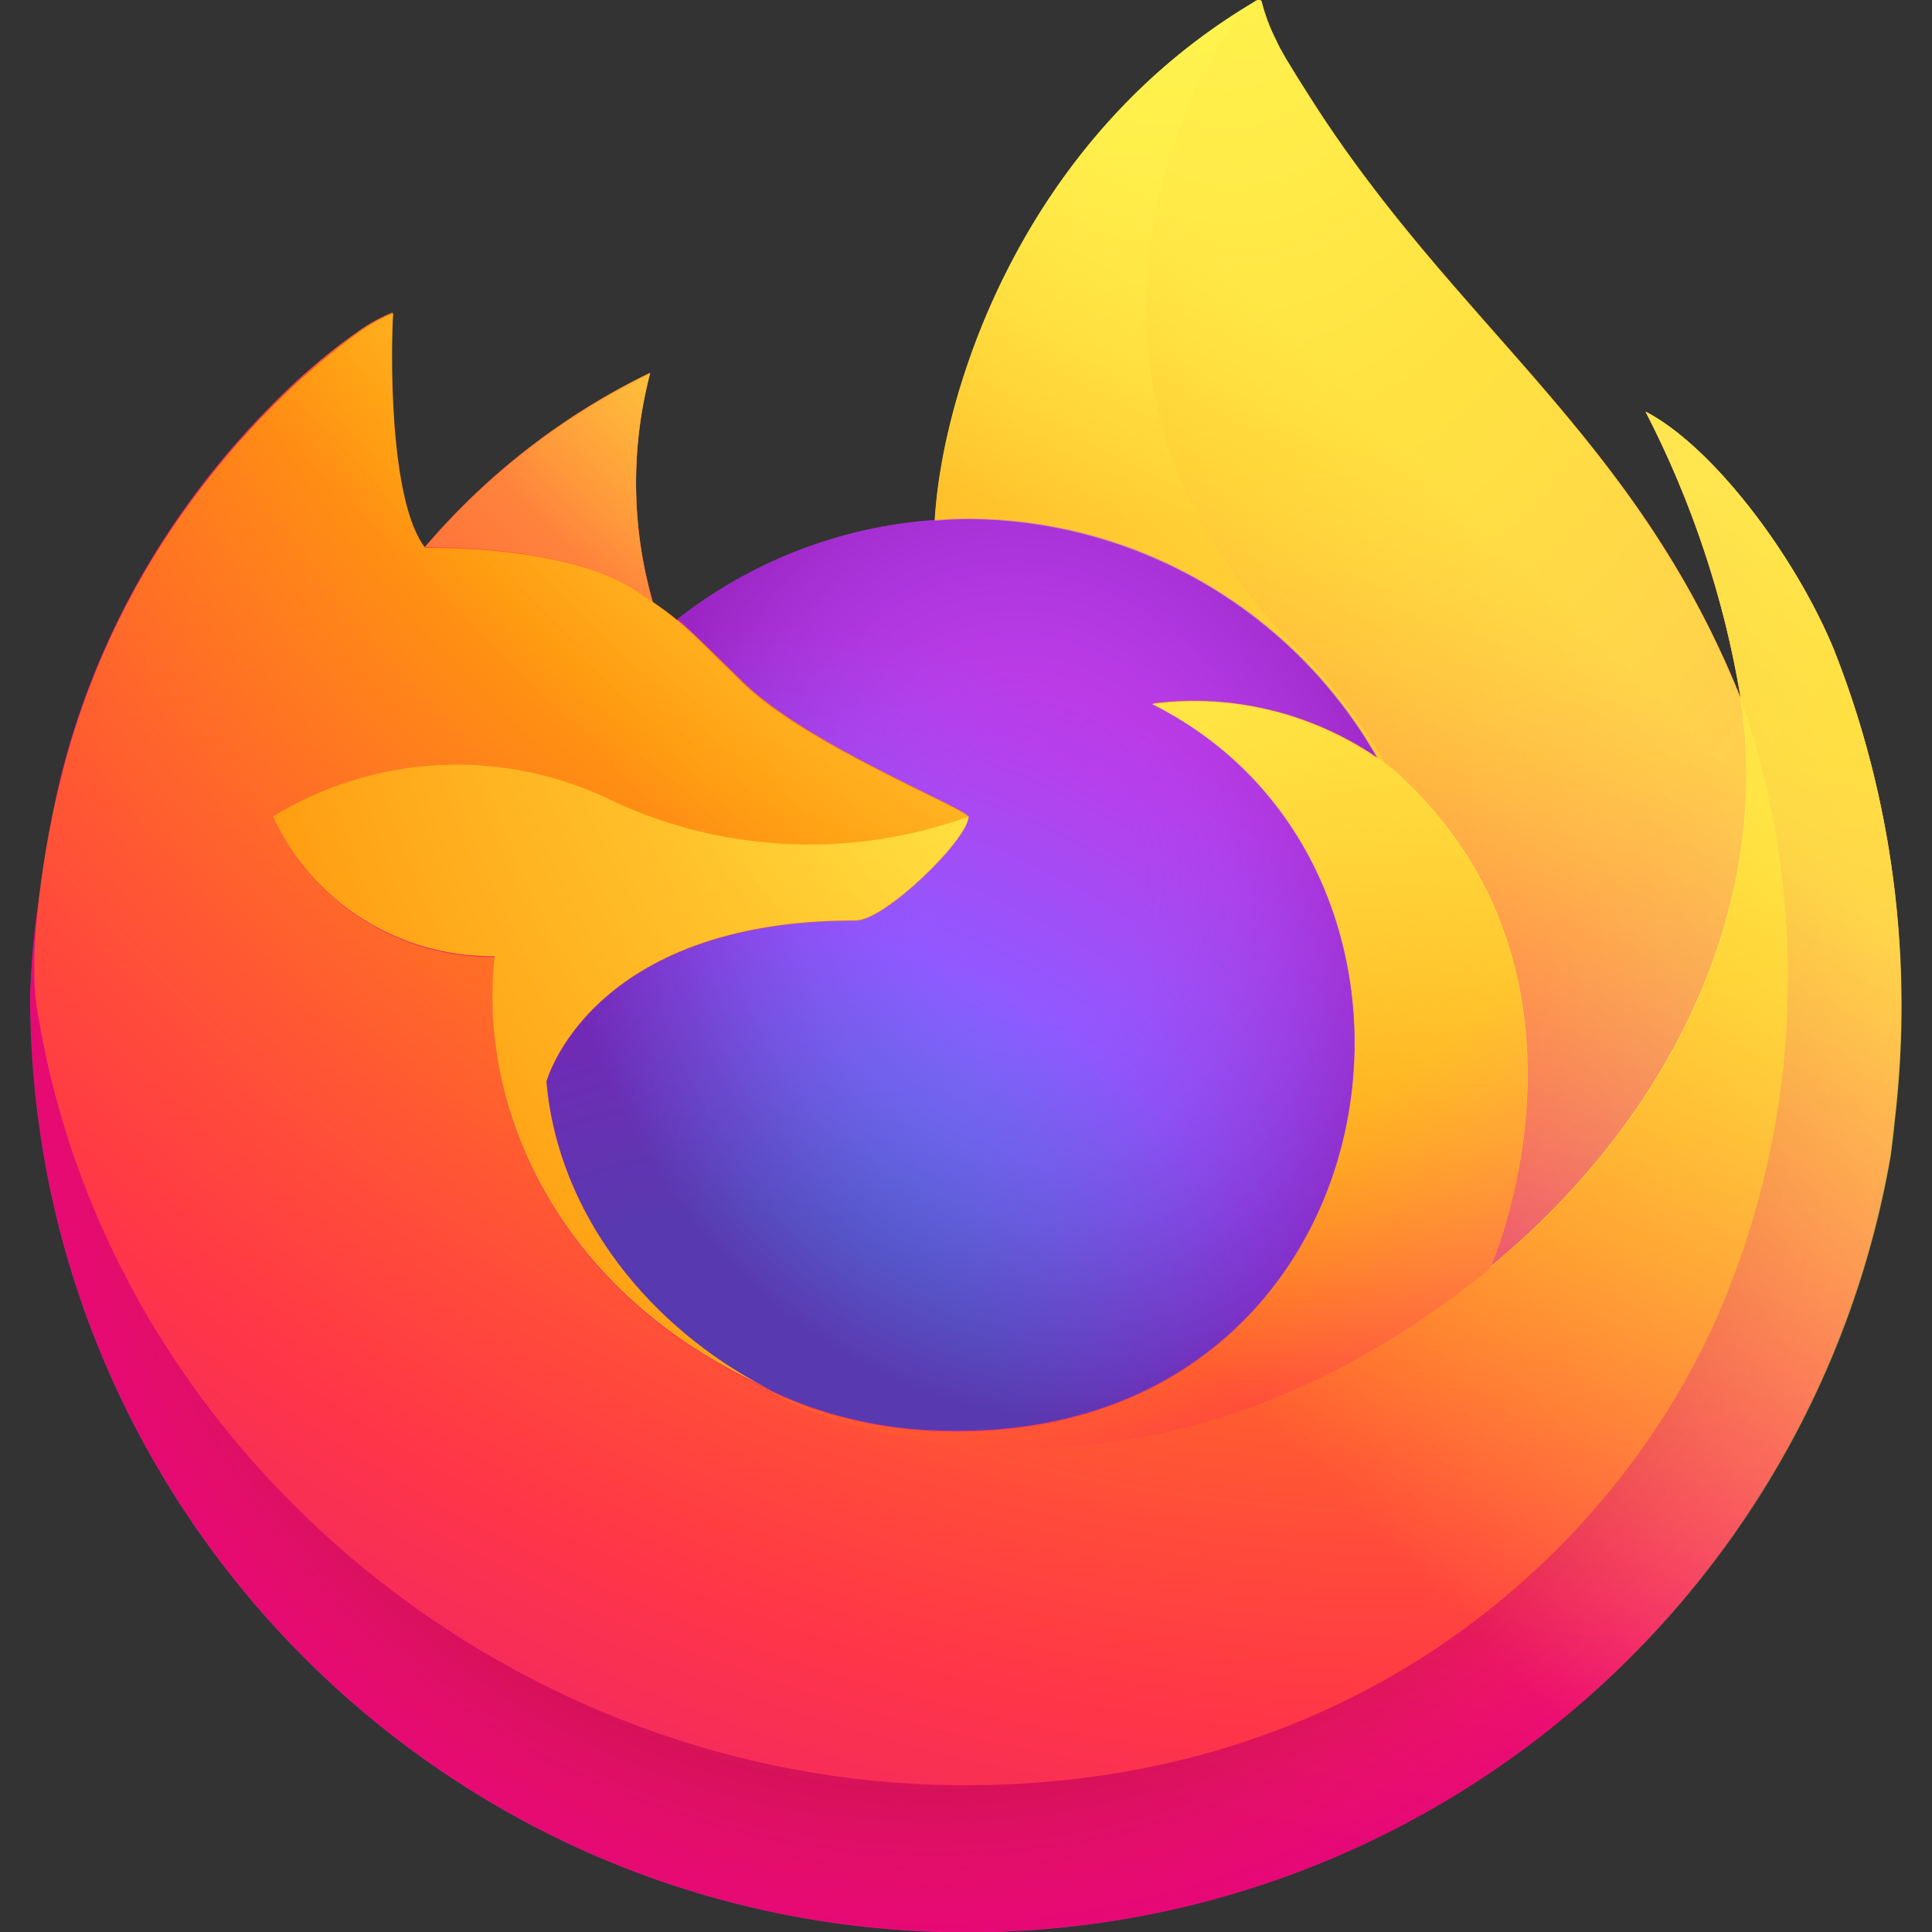 <svg xmlns="http://www.w3.org/2000/svg" xml:space="preserve" viewBox="0 0 512 512"><rect x="0" y="0" width="512" height="512" fill="#333333" stroke="none"/><linearGradient id="firefox_svg__a" x1="472.337" x2="52.763" y1="358.518" y2="763.335" gradientTransform="translate(-2.52 -266.419)scale(.964)" gradientUnits="userSpaceOnUse"><stop offset=".048" style="stop-color:#fff44f"/><stop offset=".111" style="stop-color:#ffe847"/><stop offset=".225" style="stop-color:#ffc830"/><stop offset=".368" style="stop-color:#ff980e"/><stop offset=".401" style="stop-color:#ff8b16"/><stop offset=".462" style="stop-color:#ff672a"/><stop offset=".534" style="stop-color:#ff3647"/><stop offset=".705" style="stop-color:#e31587"/></linearGradient><path d="M485.9 171.9c-10.8-25.9-32.7-54-49.8-62.8 12.2 23.7 20.7 49.1 25.1 75.3v.4c-28.1-69.9-75.6-98.2-114.5-159.6-2-3.1-3.9-6.2-5.9-9.5-1.1-1.9-2-3.5-2.7-5.1-1.6-3.1-2.8-6.4-3.7-9.8 0-.3-.2-.6-.6-.7h-.5l-.1.1s-.1.1-.2.1l.1-.2c-62.4 36.5-83.5 104.1-85.4 137.9-24.9 1.7-48.7 10.9-68.3 26.3-2.1-1.8-4.2-3.3-6.4-4.8-5.7-19.8-5.9-40.8-.7-60.7a183.2 183.2 0 0 0-59.7 46.2h-.1c-9.8-12.5-9.1-53.6-8.5-62.2-2.9 1.2-5.7 2.7-8.2 4.4-8.8 6.1-16.9 13.1-24.4 20.8-8.5 8.6-16.3 18-23.2 27.8-15.9 22.6-27.3 48.1-33.3 75.2l-.3 1.7c-.5 2.2-2.2 13.2-2.5 15.5 0 .2 0 .4-.1.6-2.2 11.3-3.5 22.7-4 34.2v1.3c.2 137.1 111.6 248 248.6 247.8 120.6-.2 223.6-87 244.1-205.8.4-3.2.8-6.4 1.1-9.6 5.3-42.4-.2-85.2-15.9-124.8M199.8 366.2c1.2.6 2.3 1.2 3.4 1.7l.2.1q-1.65-.9-3.6-1.8m261.5-181.3v-.2z" style="fill:url(#firefox_svg__a)"/><radialGradient id="firefox_svg__b" cx="-7665.701" cy="-8344.235" r="526.888" gradientTransform="translate(7829.102 8104.021)scale(.964)" gradientUnits="userSpaceOnUse"><stop offset=".129" style="stop-color:#ffbd4f"/><stop offset=".186" style="stop-color:#ffac31"/><stop offset=".247" style="stop-color:#ff9d17"/><stop offset=".283" style="stop-color:#ff980e"/><stop offset=".403" style="stop-color:#ff563b"/><stop offset=".467" style="stop-color:#ff3750"/><stop offset=".71" style="stop-color:#f5156c"/><stop offset=".782" style="stop-color:#eb0878"/><stop offset=".86" style="stop-color:#e50080"/></radialGradient><path d="M485.9 171.9c-10.8-25.9-32.7-54-49.8-62.8 12.2 23.7 20.7 49.1 25.1 75.3v.5c19.1 54.7 16.4 114.8-7.8 167.5-28.5 61.1-97.3 123.6-205 120.5C132 469.6 29.4 383.1 10.3 270c-3.5-17.9 0-26.9 1.8-41.4-2.4 11.3-3.7 22.7-4 34.3v1.3c.2 137.1 111.6 248 248.6 247.8 120.7-.1 223.6-86.9 244.2-205.7.4-3.2.8-6.4 1.1-9.6 5.1-42.4-.4-85.2-16.1-124.8" style="fill:url(#firefox_svg__b)"/><radialGradient id="firefox_svg__c" cx="-7864.917" cy="-8125.098" r="526.888" gradientTransform="translate(7829.102 8104.021)scale(.964)" gradientUnits="userSpaceOnUse"><stop offset=".3" style="stop-color:#960e18"/><stop offset=".351" style="stop-color:#b11927;stop-opacity:.74"/><stop offset=".435" style="stop-color:#db293d;stop-opacity:.343"/><stop offset=".497" style="stop-color:#f5334b;stop-opacity:9.400000e-02"/><stop offset=".53" style="stop-color:#ff3750;stop-opacity:0"/></radialGradient><path d="M485.9 171.9c-10.8-25.9-32.7-54-49.8-62.8 12.2 23.7 20.7 49.1 25.1 75.3v.5c19.1 54.7 16.4 114.8-7.8 167.5-28.5 61.1-97.3 123.6-205 120.5C132 469.6 29.4 383.1 10.3 270c-3.5-17.9 0-26.9 1.8-41.4-2.4 11.3-3.7 22.7-4 34.3v1.3c.2 137.1 111.6 248 248.6 247.8 120.7-.1 223.6-86.9 244.2-205.7.4-3.2.8-6.4 1.1-9.6 5.1-42.4-.4-85.2-16.1-124.8" style="fill:url(#firefox_svg__c)"/><radialGradient id="firefox_svg__d" cx="-7798.511" cy="-8463.765" r="381.667" gradientTransform="translate(7829.102 8104.021)scale(.964)" gradientUnits="userSpaceOnUse"><stop offset=".132" style="stop-color:#fff44f"/><stop offset=".252" style="stop-color:#ffdc3e"/><stop offset=".506" style="stop-color:#ff9d12"/><stop offset=".526" style="stop-color:#ff980e"/></radialGradient><path d="M365.3 201c.5.4 1.1.8 1.6 1.2-6.2-11.1-14-21.2-23.1-30C266.6 95 323.6 4.8 333.1.2l.1-.1c-62.4 36.5-83.5 104.1-85.4 137.9 2.8-.2 5.8-.4 8.7-.4 45.1 0 86.6 24.3 108.8 63.4" style="fill:url(#firefox_svg__d)"/><radialGradient id="firefox_svg__e" cx="-7924.681" cy="-7985.648" r="250.858" gradientTransform="translate(7829.102 8104.021)scale(.964)" gradientUnits="userSpaceOnUse"><stop offset=".353" style="stop-color:#3a8ee6"/><stop offset=".472" style="stop-color:#5c79f0"/><stop offset=".669" style="stop-color:#9059ff"/><stop offset="1" style="stop-color:#c139e6"/></radialGradient><path d="M256.7 216.5c-.4 6.2-22.2 27.5-29.9 27.5-70.6 0-82 42.7-82 42.7 3.1 35.9 28.2 65.6 58.4 81.2 1.4.7 2.7 1.4 4.2 2 2.5 1.1 4.8 2.1 7.3 2.9 10.4 3.6 21.3 5.8 32.3 6.2 123.7 5.8 147.7-147.9 58.4-192.6 21-2.7 42.4 2.5 59.8 14.5-22.2-39.2-63.7-63.4-108.7-63.5-2.9 0-5.8.2-8.7.4-24.9 1.7-48.7 10.9-68.3 26.3 3.8 3.2 8.1 7.5 17.1 16.3 16.8 16.8 60 34 60.1 36.1" style="fill:url(#firefox_svg__e)"/><radialGradient id="firefox_svg__f" cx="-7965.277" cy="-8188.533" r="133.026" gradientTransform="matrix(.937 -.227 .265 1.097 9907.315 7405.453)" gradientUnits="userSpaceOnUse"><stop offset=".206" style="stop-color:#9059ff;stop-opacity:0"/><stop offset=".278" style="stop-color:#8c4ff3;stop-opacity:6.400000e-02"/><stop offset=".747" style="stop-color:#7716a8;stop-opacity:.45"/><stop offset=".975" style="stop-color:#6e008b;stop-opacity:.6"/></radialGradient><path d="M256.7 216.5c-.4 6.2-22.2 27.5-29.9 27.5-70.6 0-82 42.7-82 42.7 3.1 35.9 28.2 65.6 58.4 81.2 1.4.7 2.7 1.4 4.2 2 2.5 1.1 4.8 2.1 7.3 2.9 10.4 3.6 21.3 5.8 32.3 6.2 123.7 5.8 147.7-147.9 58.4-192.6 21-2.7 42.4 2.5 59.8 14.5-22.2-39.2-63.7-63.4-108.7-63.5-2.9 0-5.8.2-8.7.4-24.9 1.7-48.7 10.9-68.3 26.3 3.8 3.2 8.1 7.5 17.1 16.3 16.8 16.8 60 34 60.1 36.1" style="fill:url(#firefox_svg__f)"/><radialGradient id="firefox_svg__g" cx="-7871.557" cy="-8364.156" r="180.498" gradientTransform="translate(7829.102 8104.021)scale(.964)" gradientUnits="userSpaceOnUse"><stop offset="0" style="stop-color:#ffe226"/><stop offset=".121" style="stop-color:#ffdb27"/><stop offset=".295" style="stop-color:#ffc82a"/><stop offset=".502" style="stop-color:#ffa930"/><stop offset=".732" style="stop-color:#ff7e37"/><stop offset=".792" style="stop-color:#ff7139"/></radialGradient><path d="M167.9 156.1c2 1.3 3.6 2.4 5.1 3.4-5.7-19.8-5.9-40.8-.7-60.7a183.2 183.2 0 0 0-59.7 46.2c1.2 0 37.3-.7 55.3 11.1" style="fill:url(#firefox_svg__g)"/><radialGradient id="firefox_svg__h" cx="-7725.465" cy="-8483.686" r="770.116" gradientTransform="translate(7829.102 8104.021)scale(.964)" gradientUnits="userSpaceOnUse"><stop offset=".113" style="stop-color:#fff44f"/><stop offset=".456" style="stop-color:#ff980e"/><stop offset=".622" style="stop-color:#ff5634"/><stop offset=".716" style="stop-color:#ff3647"/><stop offset=".904" style="stop-color:#e31587"/></radialGradient><path d="M10.3 270.1C29.5 383.2 132.1 469.7 248.5 473c107.7 3 176.6-59.5 205-120.5 24.1-52.7 26.8-112.7 7.8-167.5v-.4.4c8.8 57.4-20.4 113.1-66.2 150.8l-.1.3c-89.1 72.6-174.3 43.8-191.5 32-1.2-.6-2.5-1.2-3.6-1.8-51.9-24.8-73.4-72.1-68.7-112.7-25.1.4-48.2-14.1-58.8-37 27.7-17 62.3-18.4 91.2-3.6 29.4 13.4 62.8 14.6 93.2 3.6-.1-2.1-43.3-19.2-60.1-35.8-9-8.8-13.3-13.2-17.1-16.3-2.1-1.8-4.2-3.3-6.4-4.8-1.5-1-3.1-2.1-5.1-3.4-18.1-11.8-54.1-11.1-55.3-11.1h-.1c-9.8-12.5-9.1-53.6-8.5-62.2-2.9 1.2-5.7 2.7-8.2 4.4-8.6 6.2-16.8 13.2-24.3 20.8-8.5 8.5-16.3 17.9-23.3 27.8-16 22.5-27.4 48.1-33.4 75.2-.3.4-9 38.9-4.7 58.9" style="fill:url(#firefox_svg__h)"/><radialGradient id="firefox_svg__i" cx="-7876.41" cy="-9224.912" r="564.057" gradientTransform="matrix(.101 .96 -.63 .067 -4694.67 8136.184)" gradientUnits="userSpaceOnUse"><stop offset="0" style="stop-color:#fff44f"/><stop offset=".06" style="stop-color:#ffe847"/><stop offset=".168" style="stop-color:#ffc830"/><stop offset=".304" style="stop-color:#ff980e"/><stop offset=".356" style="stop-color:#ff8b16"/><stop offset=".455" style="stop-color:#ff672a"/><stop offset=".57" style="stop-color:#ff3647"/><stop offset=".737" style="stop-color:#e31587"/></radialGradient><path d="M343.8 172.1c9 8.9 16.8 19.1 23.1 30 1.4 1 2.7 2.1 3.7 3 56.3 51.8 26.8 125.2 24.5 130.4 45.7-37.6 74.9-93.3 66.1-150.8-28.1-70-75.7-98.2-114.5-159.7-2-3.1-3.9-6.2-5.9-9.5-1.1-1.9-2-3.5-2.7-5.1-1.6-3.1-2.8-6.4-3.7-9.8 0-.3-.2-.6-.6-.7h-.5l-.1.1s-.1.1-.2.1c-9.6 4.5-66.6 94.7 10.6 171.8z" style="fill:url(#firefox_svg__i)"/><radialGradient id="firefox_svg__j" cx="-7871.557" cy="-8297.752" r="480.72" gradientTransform="translate(7829.102 8104.021)scale(.964)" gradientUnits="userSpaceOnUse"><stop offset=".137" style="stop-color:#fff44f"/><stop offset=".48" style="stop-color:#ff980e"/><stop offset=".592" style="stop-color:#ff5634"/><stop offset=".655" style="stop-color:#ff3647"/><stop offset=".904" style="stop-color:#e31587"/></radialGradient><path d="M370.5 205.3c-1.1-1-2.4-2.1-3.7-3-.5-.4-1-.8-1.6-1.2-17.5-12.1-38.8-17.3-59.8-14.5 89.3 44.7 65.3 198.4-58.4 192.6-11-.5-21.9-2.6-32.3-6.2-2.5-.9-4.8-1.9-7.3-2.9-1.4-.7-2.8-1.3-4.2-2l.2.1c17.3 11.8 102.4 40.6 191.5-32l.1-.3c2.3-5.4 31.8-78.7-24.5-130.6" style="fill:url(#firefox_svg__j)"/><radialGradient id="firefox_svg__k" cx="-7745.387" cy="-8271.19" r="526.17" gradientTransform="translate(7829.102 8104.021)scale(.964)" gradientUnits="userSpaceOnUse"><stop offset=".094" style="stop-color:#fff44f"/><stop offset=".231" style="stop-color:#ffe141"/><stop offset=".509" style="stop-color:#ffaf1e"/><stop offset=".626" style="stop-color:#ff980e"/></radialGradient><path d="M144.8 286.6s11.5-42.7 82-42.7c7.7 0 29.5-21.3 29.9-27.5-30.3 11-63.8 9.7-93.2-3.6-29-14.7-63.5-13.4-91.2 3.6 10.6 22.9 33.6 37.3 58.8 37-4.6 40.6 16.9 87.9 68.7 112.7 1.2.6 2.3 1.2 3.4 1.7-30.3-15.6-55.3-45.3-58.4-81.2" style="fill:url(#firefox_svg__k)"/><linearGradient id="firefox_svg__l" x1="467.354" x2="110.401" y1="356.528" y2="713.547" gradientTransform="translate(-2.52 -266.419)scale(.964)" gradientUnits="userSpaceOnUse"><stop offset=".167" style="stop-color:#fff44f;stop-opacity:.8"/><stop offset=".266" style="stop-color:#fff44f;stop-opacity:.634"/><stop offset=".489" style="stop-color:#fff44f;stop-opacity:.217"/><stop offset=".6" style="stop-color:#fff44f;stop-opacity:0"/></linearGradient><path d="M485.9 171.9c-10.8-25.9-32.7-54-49.8-62.8 12.2 23.7 20.7 49.1 25.1 75.3v.4c-28.1-69.9-75.6-98.2-114.5-159.6-2-3.1-3.9-6.2-5.9-9.5-1.1-1.9-2-3.5-2.7-5.1-1.6-3.1-2.8-6.4-3.7-9.8 0-.3-.2-.6-.6-.7h-.5l-.1.1s-.1.1-.2.1l.1-.2c-62.4 36.5-83.5 104.1-85.4 137.9 2.8-.2 5.8-.4 8.7-.4 45 .1 86.5 24.4 108.7 63.5-17.5-12.1-38.8-17.3-59.8-14.5 89.3 44.7 65.3 198.4-58.4 192.6-11-.5-21.9-2.6-32.3-6.2-2.5-.9-4.8-1.9-7.3-2.9-1.4-.7-2.8-1.3-4.2-2l.2.1c-1.2-.6-2.5-1.2-3.6-1.8 1.2.6 2.3 1.2 3.4 1.7-30.3-15.7-55.3-45.3-58.4-81.2 0 0 11.5-42.7 82-42.7 7.7 0 29.5-21.3 29.9-27.5-.1-2.1-43.3-19.2-60.1-35.8-9-8.8-13.3-13.2-17.1-16.3-2.1-1.8-4.2-3.3-6.4-4.8-5.7-19.8-5.9-40.8-.7-60.7a183.2 183.2 0 0 0-59.7 46.2h.1c-9.8-12.5-9.1-53.6-8.5-62.2-2.9 1.2-5.7 2.7-8.2 4.4-8.6 6.2-16.8 13.2-24.3 20.8-8.5 8.6-16.3 18-23.2 27.8-15.9 22.6-27.3 48.1-33.3 75.2l-.3 1.7c-.5 2.2-2.6 13.3-2.8 15.6-2 11.5-3.1 23-3.6 34.6v1.3C8.6 401.4 119.9 512.2 257 512c120.6-.2 223.5-87 244.1-205.8.4-3.2.8-6.4 1.1-9.6 4.9-42.2-.6-85.1-16.3-124.7m-24.7 12.7v.3z" style="fill:url(#firefox_svg__l)"/></svg>